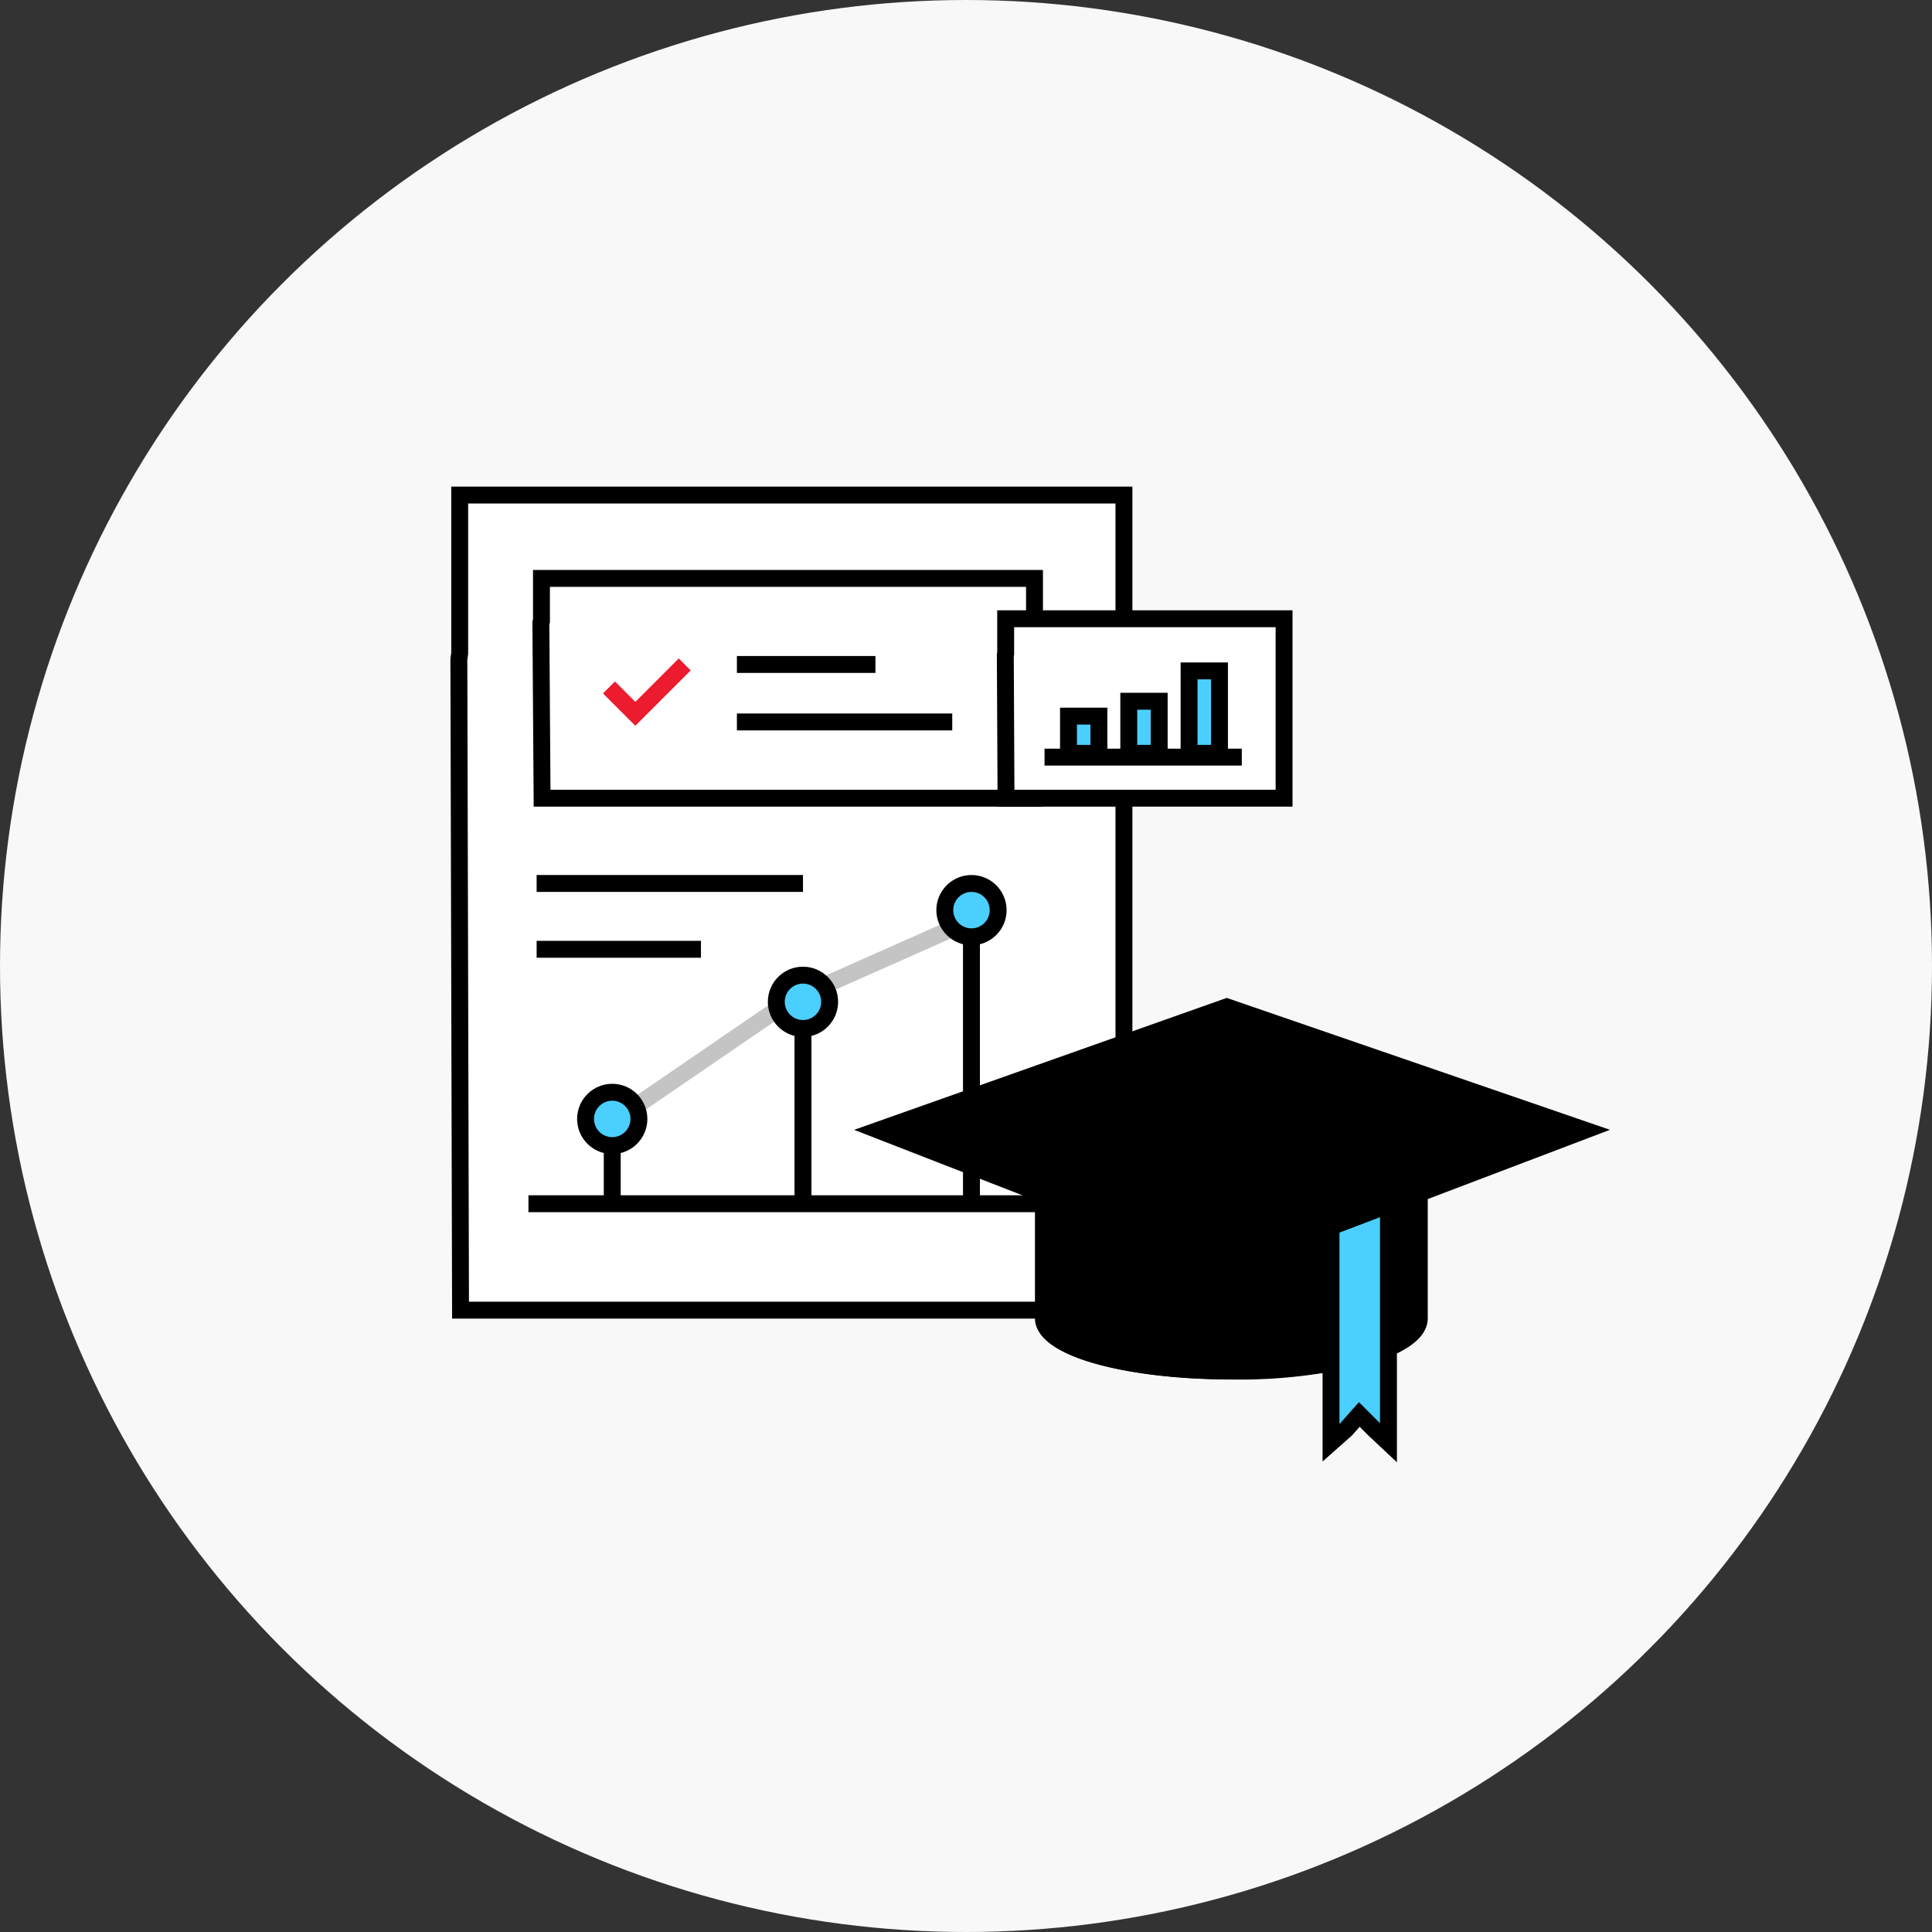 <svg xmlns="http://www.w3.org/2000/svg" width="160" height="160" viewBox="0 0 160 160">
  <rect x="0" y="0" width="160" height="160" fill="#333333" stroke="none"/>
  <g id="그룹_4385" data-name="그룹 4385" transform="translate(-1380 -1197.002)">
    <circle id="타원_602" data-name="타원 602" cx="80" cy="80" r="80" transform="translate(1380 1197.002)" fill="#f8f8f8"/>
    <g id="그룹_2598" data-name="그룹 2598" transform="translate(1418 1238.002)">
      <path id="패스_553" data-name="패스 553" d="M672.919,979.514V966.4h55.01v67.5H672.988L672.85,980Z" transform="translate(-672.849 -966.4)" fill="#fff" stroke="#000" stroke-miterlimit="10" stroke-width="1.4"/>
      <line id="선_595" data-name="선 595" y1="8.112" x2="11.854" transform="translate(14.646 42.5)" fill="none" stroke="#c4c4c4" stroke-miterlimit="10" stroke-width="1.4"/>
      <line id="선_597" data-name="선 597" y1="4.597" x2="10.361" transform="translate(30.5 35.903)" fill="none" stroke="#c4c4c4" stroke-miterlimit="10" stroke-width="1.4"/>
      <path id="패스_553-2" data-name="패스 553" d="M682.737,979.936V976.4h40.832v18.2h-40.78l-.1-14.536Z" transform="translate(-675.896 -969.498)" fill="#fff" stroke="#000" stroke-miterlimit="10" stroke-width="1.4"/>
      <ellipse id="타원_371" data-name="타원 371" cx="2.209" cy="2.209" rx="2.209" ry="2.209" transform="translate(10.494 49.456)" fill="#4bcfff" stroke="#000" stroke-miterlimit="10" stroke-width="1.4"/>
      <ellipse id="타원_372" data-name="타원 372" cx="2.209" cy="2.209" rx="2.209" ry="2.209" transform="translate(26.29 39.757)" fill="#4bcfff" stroke="#000" stroke-miterlimit="10" stroke-width="1.4"/>
      <ellipse id="타원_373" data-name="타원 373" cx="2.209" cy="2.209" rx="2.209" ry="2.209" transform="translate(40.244 32.165)" fill="#4bcfff" stroke="#000" stroke-miterlimit="10" stroke-width="1.4"/>
      <line id="선_598" data-name="선 598" y2="4.815" transform="translate(12.703 53.874)" fill="none" stroke="#000" stroke-miterlimit="10" stroke-width="1.4"/>
      <line id="선_600" data-name="선 600" y2="14.513" transform="translate(28.499 44.175)" fill="none" stroke="#000" stroke-miterlimit="10" stroke-width="1.4"/>
      <line id="선_601" data-name="선 601" y2="22.105" transform="translate(42.452 36.583)" fill="none" stroke="#000" stroke-miterlimit="10" stroke-width="1.4"/>
      <rect id="사각형_1933" data-name="사각형 1933" width="42.978" transform="translate(5.763 58.688)" fill="#fff" stroke="#000" stroke-miterlimit="10" stroke-width="1.4"/>
      <line id="선_608" data-name="선 608" x2="22.059" transform="translate(6.441 32.164)" fill="none" stroke="#000" stroke-miterlimit="10" stroke-width="1.4"/>
      <line id="선_609" data-name="선 609" x2="13.608" transform="translate(6.442 37.616)" fill="none" stroke="#000" stroke-miterlimit="10" stroke-width="1.4"/>
      <path id="패스_1647" data-name="패스 1647" d="M695.686,995.3l-4.091,4.091-2.184-2.184" transform="translate(-676.979 -981.276)" fill="none" stroke="#ec1b2e" stroke-miterlimit="10" stroke-width="1.4"/>
      <line id="선_604" data-name="선 604" x2="11.473" transform="translate(23.027 14.028)" fill="none" stroke="#000" stroke-miterlimit="10" stroke-width="1.4"/>
      <line id="선_605" data-name="선 605" x2="17.834" transform="translate(23.027 18.789)" fill="none" stroke="#000" stroke-miterlimit="10" stroke-width="1.4"/>
      <g id="그룹_2323" data-name="그룹 2323" transform="translate(45.256 10.241)">
        <path id="패스_553-3" data-name="패스 553" d="M747.661,1036.574v-2.888h23.057v14.864H747.69l-.058-11.87Z" transform="translate(-747.632 -1033.686)" fill="#fff" stroke="#000" stroke-miterlimit="10" stroke-width="1.4"/>
        <line id="선_607" data-name="선 607" x2="16.335" transform="translate(3.249 11.461)" fill="none" stroke="#000" stroke-miterlimit="10" stroke-width="1.4"/>
        <rect id="사각형_1934" data-name="사각형 1934" width="2.519" height="3.082" transform="translate(5.232 8.066)" fill="#4bcfff" stroke="#000" stroke-miterlimit="10" stroke-width="1.4"/>
        <rect id="사각형_1935" data-name="사각형 1935" width="2.519" height="4.314" transform="translate(10.224 6.833)" fill="#4bcfff" stroke="#000" stroke-miterlimit="10" stroke-width="1.4"/>
        <rect id="사각형_1936" data-name="사각형 1936" width="2.519" height="6.826" transform="translate(15.217 4.321)" fill="#4bcfff" stroke="#000" stroke-miterlimit="10" stroke-width="1.4"/>
      </g>
      <g id="그룹_2325" data-name="그룹 2325" transform="translate(34.745 42.384)">
        <path id="패스_1726" data-name="패스 1726" d="M672.26,994.4h0v-9.917H641.2V994.4h0v.206c0,2.411,6.956,4.339,15.5,4.339s15.5-1.928,15.5-4.339C672.26,994.541,672.26,994.541,672.26,994.4Z" transform="translate(-627.534 -968.802)" stroke="#000" stroke-miterlimit="10" stroke-width="1.4"/>
        <g id="그룹_2324" data-name="그룹 2324" transform="translate(13.735 15.53)">
          <path id="패스_1727" data-name="패스 1727" d="M682.9,996.894c1.518-.69,2.347-1.519,2.347-2.347V984.263" transform="translate(-654.187 -984.263)" fill="none" stroke="#000" stroke-miterlimit="10" stroke-width="1.4"/>
          <path id="패스_1728" data-name="패스 1728" d="M641.3,984.263v10.284c0,2.485,6.971,4.348,15.6,4.348a42.689,42.689,0,0,0,8.283-.69" transform="translate(-641.3 -984.263)" fill="none" stroke="#000" stroke-miterlimit="10" stroke-width="1.4"/>
          <path id="패스_1729" data-name="패스 1729" d="M680.463,985.563v19.671l-1.173-1.1-1.242-1.242-1.1,1.242-1.242,1.1V987.357" transform="translate(-651.957 -984.666)" fill="#4bcfff" stroke="#000" stroke-miterlimit="10" stroke-width="1.4"/>
        </g>
        <path id="패스_1730" data-name="패스 1730" d="M650.32,983.228l-28.92-11.25,28.851-10.215,29.679,10.215Z" transform="translate(-621.4 -961.763)" stroke="#000" stroke-miterlimit="10" stroke-width="1.4"/>
      </g>
    </g>
  </g>
</svg>
